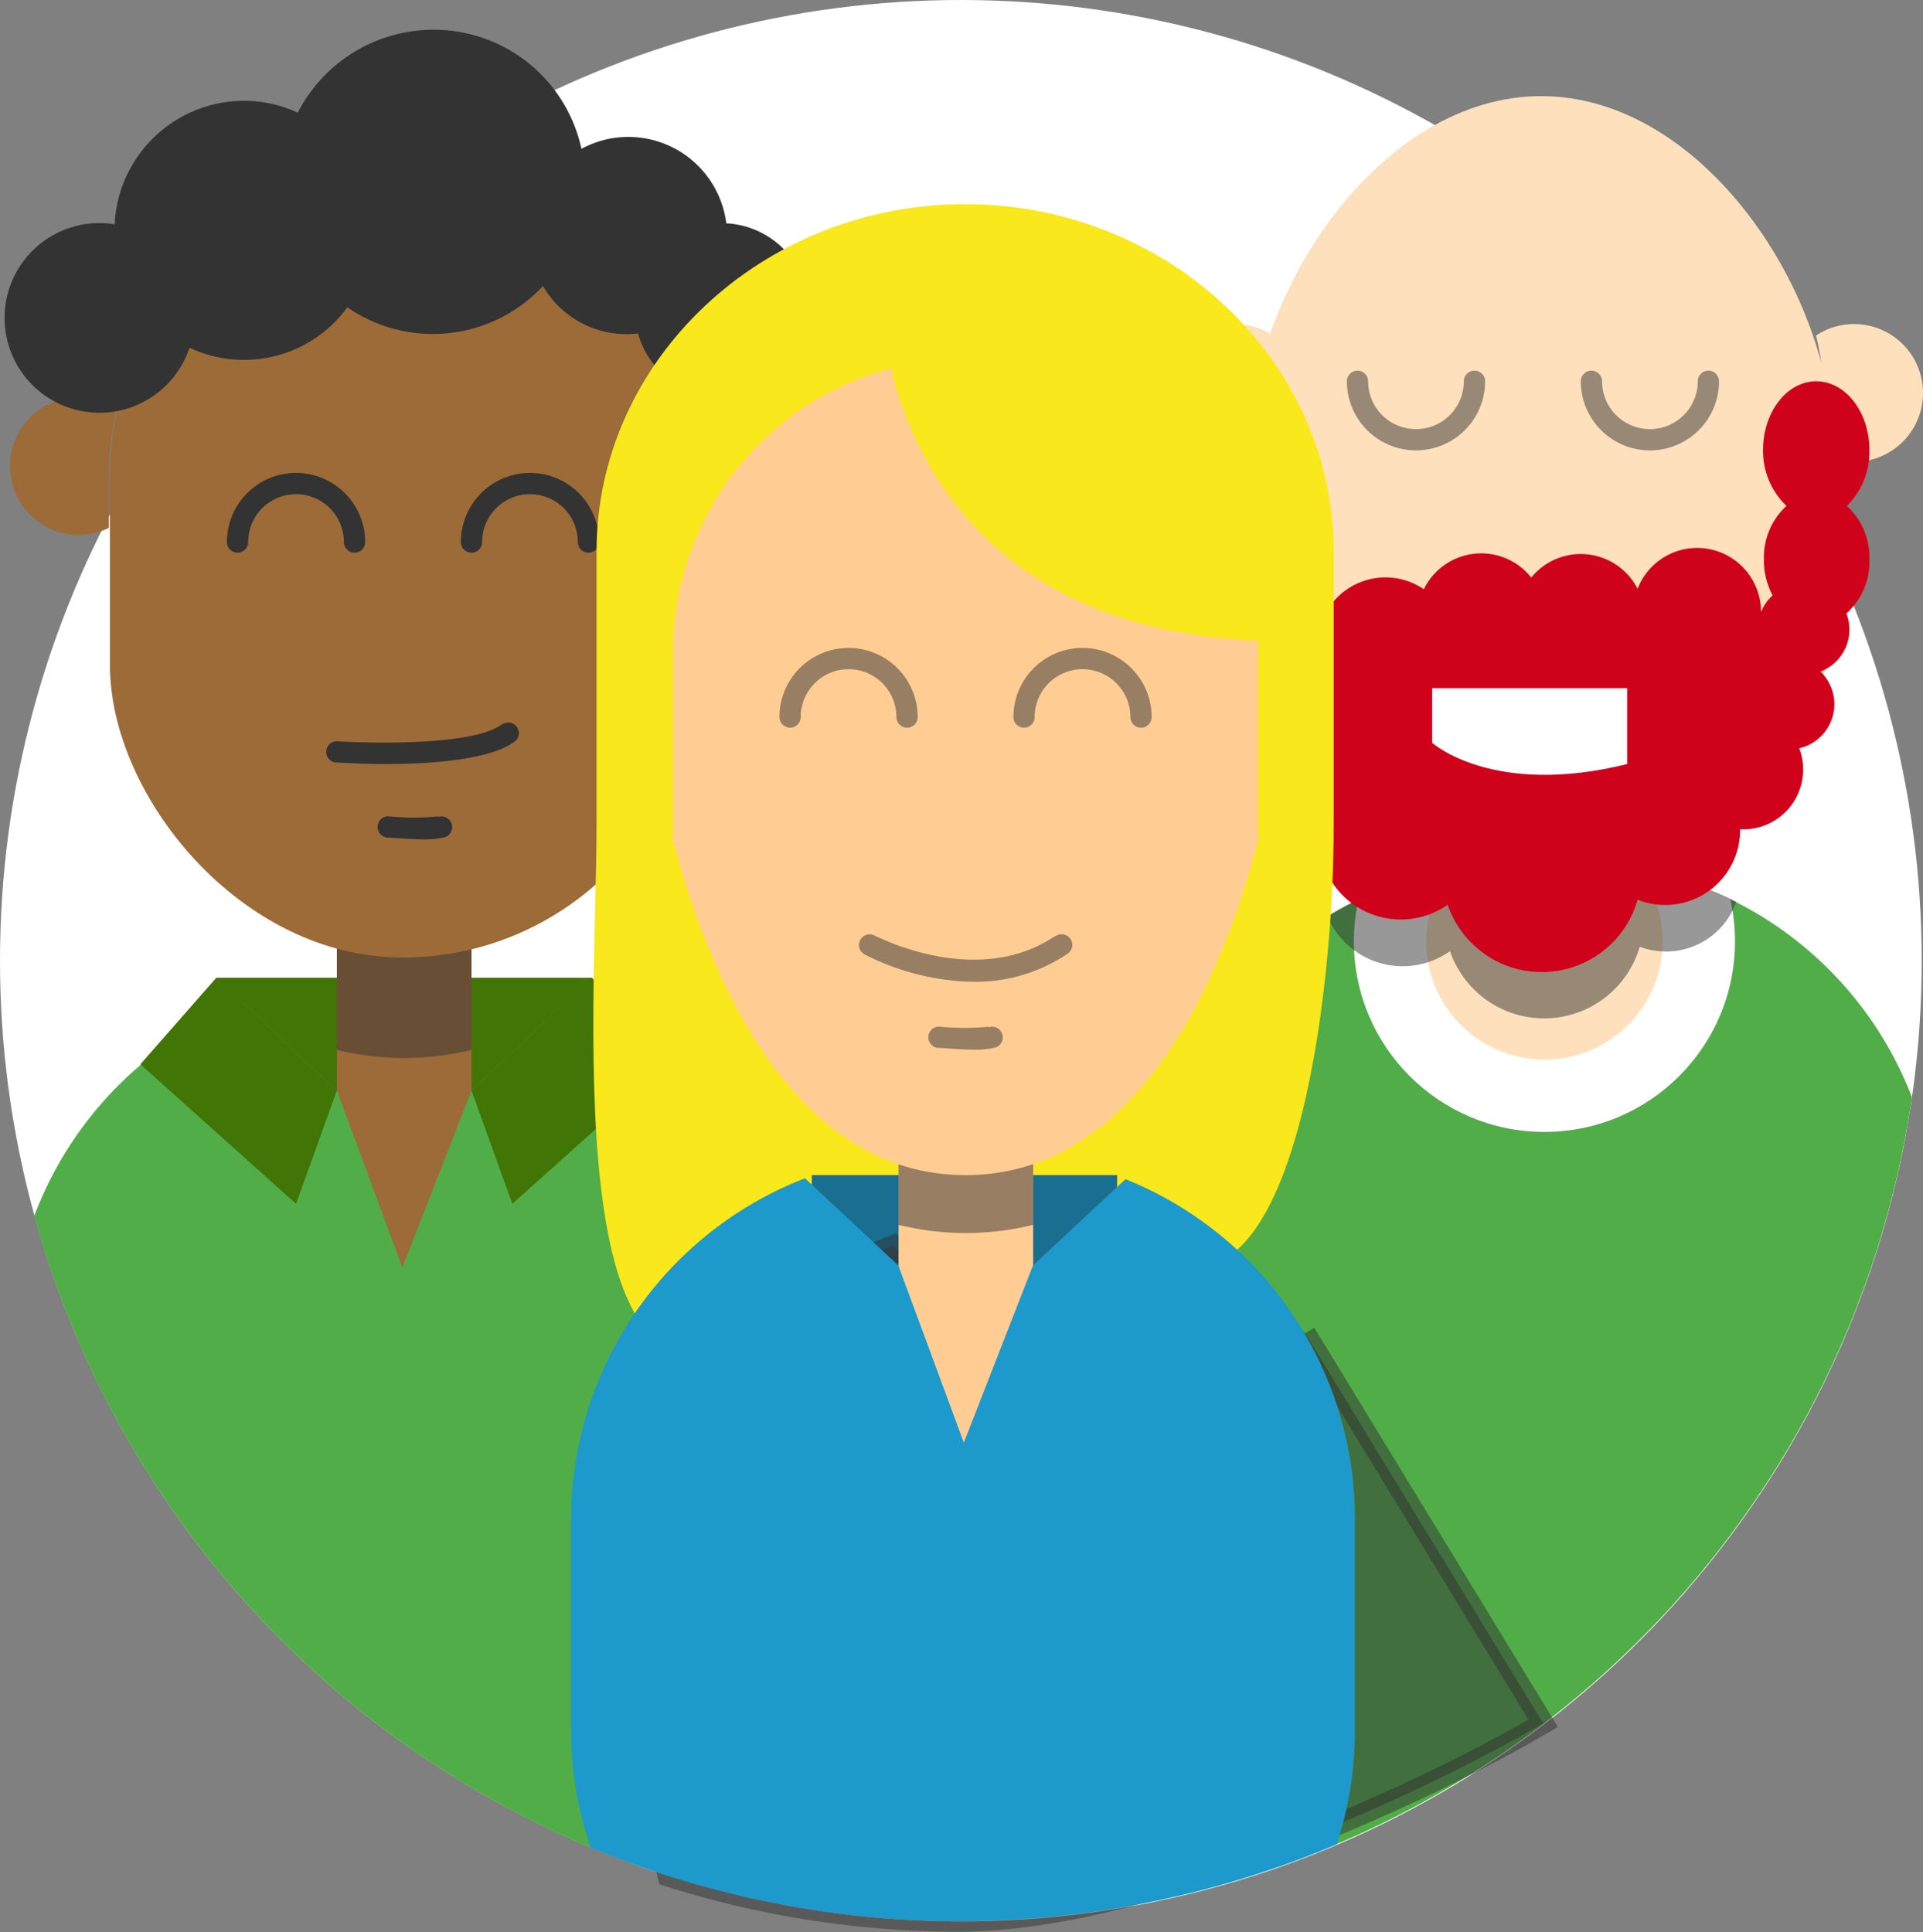 <svg xmlns="http://www.w3.org/2000/svg" viewBox="0 0 90.42 90.86"><rect x="0" y="0" width="90.42" height="90.86" fill="#808080" stroke="none"/><defs><style>.cls-1{fill:#fff;}.cls-2{fill:#417505;}.cls-3,.cls-8{fill:#9c6b38;}.cls-12,.cls-4,.cls-9{fill:#333;}.cls-12,.cls-4{opacity:0.5;}.cls-5{fill:#51ad48;}.cls-6{fill:#ffe0bd;}.cls-7{fill:#d0011b;}.cls-12,.cls-8{stroke:#333;}.cls-8{stroke-linecap:round;stroke-linejoin:round;stroke-width:1.5px;}.cls-10{fill:#f8e81c;}.cls-11{fill:#1a6e90;}.cls-12{stroke-miterlimit:10;}.cls-13{fill:#ffcd94;}.cls-14{fill:#1d9acb;}</style></defs><title>customers</title><g id="Lager_2" data-name="Lager 2"><g id="da_shit" data-name="da shit"><circle class="cls-1" cx="45.18" cy="45.18" r="45.18"/><polygon class="cls-2" points="10.17 45.98 27.84 45.98 27.67 66.49 10.17 66.49 10.17 45.98"/><rect class="cls-3" x="15.84" y="43.36" width="6.33" height="16.25"/><path class="cls-4" d="M15.84,49.37a13.22,13.22,0,0,0,6.33,0v-6H15.84Z"/><path class="cls-5" d="M26.52,47.22l-4.35,4.06-3.25,8.33-3.08-8.33-4.39-4.1a17.32,17.32,0,0,0-9.84,10A45.27,45.27,0,0,0,29.52,87.57a17.18,17.18,0,0,0,7.83-14.38v-10A17.22,17.22,0,0,0,26.52,47.22Z"/><path class="cls-5" d="M89.9,51.6a17.22,17.22,0,0,0-16-11.05H71.36A17.22,17.22,0,0,0,54.2,57.72v10a43,43,0,0,0,5.86,20.08A45.22,45.22,0,0,0,89.9,51.6Z"/><circle class="cls-1" cx="72.62" cy="44.27" r="8.96"/><circle class="cls-6" cx="72.62" cy="44.27" r="5.56"/><path class="cls-4" d="M80.05,41.72a3.41,3.41,0,0,1-3,.26,4.68,4.68,0,0,1-8.92.21,3.84,3.84,0,0,1-2.21.7,3.79,3.79,0,0,1-2-.61q-.77.38-1.5.83a3.85,3.85,0,0,0,5.76,1.62,4.68,4.68,0,0,0,8.92-.21,3.5,3.5,0,0,0,4.54-2.11Q80.85,42,80.05,41.72Z"/><path class="cls-6" d="M87.18,15.24a3.22,3.22,0,0,0-1.79.54,13.62,13.62,0,0,1,.38,3.14v2.46a3.21,3.21,0,0,0,1.41.34,3.24,3.24,0,0,0,0-6.48Z"/><path class="cls-6" d="M58.07,15.24a3.22,3.22,0,0,1,1.79.54,13.62,13.62,0,0,0-.38,3.14v2.46a3.21,3.21,0,0,1-1.41.34,3.24,3.24,0,0,1,0-6.48Z"/><path class="cls-6" d="M72.47,41.93h0c-7.56,0-11.75-4.09-13.75-11.75V21.27c0-7.56,6.19-16.75,13.75-16.75h0c7.56,0,13.75,9.19,13.75,16.75v8.92C84.26,37.77,80,41.93,72.47,41.93Z"/><path class="cls-4" d="M69.33,17.43a.5.5,0,0,0-.5.5,2.25,2.25,0,1,1-4.5,0,.5.5,0,0,0-1,0,3.25,3.25,0,1,0,6.5,0A.5.5,0,0,0,69.33,17.43Z"/><path class="cls-4" d="M80.33,17.43a.5.5,0,0,0-.5.5,2.25,2.25,0,1,1-4.5,0,.5.5,0,0,0-1,0,3.25,3.25,0,1,0,6.5,0A.5.5,0,0,0,80.33,17.43Z"/><path class="cls-7" d="M87.9,26.28a3.29,3.29,0,0,0-1.06-2.49,3.57,3.57,0,0,0,1.06-2.63c0-1.78-1.12-3.23-2.5-3.23s-2.5,1.45-2.5,3.23A3.57,3.57,0,0,0,84,23.79a3.29,3.29,0,0,0-1.06,2.49A3.53,3.53,0,0,0,83.35,28a2.15,2.15,0,0,0-.55.79h0A3,3,0,0,0,77,27.69a3,3,0,0,0-5-.53,3,3,0,0,0-5.05.55,3.2,3.2,0,0,0-4.55,1,3.63,3.63,0,0,0-.59.11,2.43,2.43,0,0,0-1-1.27,2.67,2.67,0,0,0-.35-4,2.65,2.65,0,1,0-3.3,0,2.67,2.67,0,0,0,.42,4.47A2.4,2.4,0,0,0,59.43,32h.06a2.5,2.5,0,0,0,.19.58A3.2,3.2,0,0,0,62,37.93c.1,0,.19,0,.29,0a3.86,3.86,0,0,0,5.78,4.62A4.68,4.68,0,0,0,77,42.31,3.52,3.52,0,0,0,81.82,39h.13a2.81,2.81,0,0,0,2.65-3.81,2.13,2.13,0,0,0,1-3.61,2.11,2.11,0,0,0,1.22-2.73A3.27,3.27,0,0,0,87.9,26.28Z"/><path class="cls-1" d="M67.34,34.93s2.84,2.57,9.17,1V32.36H67.34Z"/><polygon class="cls-2" points="6.6 50.05 10.17 45.98 15.84 51.28 13.92 56.61 6.6 50.05"/><polygon class="cls-2" points="31.41 50.05 27.84 45.98 22.17 51.28 24.09 56.61 31.41 50.05"/><path class="cls-8" d="M34.08,18.68a3.22,3.22,0,0,0-1.79.54,13.62,13.62,0,0,1,.38,3.14v2.46a3.21,3.21,0,0,0,1.41.34,3.24,3.24,0,0,0,0-6.48Z"/><path class="cls-3" d="M3.71,18.68a3.22,3.22,0,0,1,1.79.54,13.62,13.62,0,0,0-.38,3.14v2.46a3.21,3.21,0,0,1-1.41.34,3.24,3.24,0,0,1,0-6.48Z"/><rect class="cls-3" x="5.17" y="8.61" width="27.5" height="36.42" rx="13.75" ry="13.75"/><path class="cls-9" d="M16.17,25.49a.5.5,0,0,0,1,0,3.25,3.25,0,1,0-6.5,0,.5.5,0,0,0,1,0,2.25,2.25,0,1,1,4.5,0Z"/><path class="cls-9" d="M24.92,22.24a3.25,3.25,0,0,0-3.25,3.25.5.5,0,0,0,1,0,2.25,2.25,0,0,1,4.5,0,.5.5,0,0,0,1,0A3.25,3.25,0,0,0,24.92,22.24Z"/><path class="cls-9" d="M23.61,34.05c-1.24,1-6,.92-7.74.81a.5.5,0,0,0-.06,1c.24,0,1.14.07,2.28.07,2.09,0,5-.18,6.15-1.09a.5.5,0,0,0-.62-.78Z"/><path class="cls-9" d="M20.6,38.39a11.27,11.27,0,0,1-2.3,0,.49.49,0,0,0-.54.46.5.5,0,0,0,.46.54c.29,0,1,.08,1.63.08a4,4,0,0,0,1.07-.1.5.5,0,0,0-.32-.95Z"/><path class="cls-9" d="M34.15,10.5a4.64,4.64,0,0,0-4.6-4.06A4.58,4.58,0,0,0,27.34,7a7.1,7.1,0,0,0-7-5.6A7.17,7.17,0,0,0,14,5.3a6,6,0,0,0-2.52-.56,6.1,6.1,0,0,0-6.09,5.81,4.36,4.36,0,0,0-.7-.06,4.46,4.46,0,1,0,4.22,5.86,6,6,0,0,0,7.42-1.9,7.07,7.07,0,0,0,9.2-1A4.54,4.54,0,0,0,30,15.68a4.09,4.09,0,1,0,4.1-5.18Z"/><path class="cls-10" d="M51.52,56.53,37,61.68c-11,8.83-8.95-13.93-8.95-22.92V25.93c0-9,7.8-16.33,17.33-16.33h0c9.53,0,17.33,7.35,17.33,16.33V38.76C62.74,47.75,60.33,67.08,51.52,56.53Z"/><polygon class="cls-11" points="38.17 55.26 52.53 55.26 52.4 76.1 38.17 76.1 38.17 55.26"/><path class="cls-12" d="M57.09,58.63l-4.35,4.06L49.49,71l-3.08-8.33L42,58.58a17.22,17.22,0,0,0-11,16v10a16.72,16.72,0,0,0,.42,3.64,45.14,45.14,0,0,0,13.7,2.12c8.29,0,20.76-5.4,27.44-9.3L61.37,62.7"/><rect class="cls-13" x="42.25" y="51.6" width="6.33" height="17.78"/><path class="cls-4" d="M42.25,57.6a13.22,13.22,0,0,0,6.33,0v-6H42.25Z"/><path class="cls-13" d="M45.4,55.26h0c-7.56,0-11.75-8.09-13.75-15.75V30.6A13.79,13.79,0,0,1,45.4,16.85h0A13.79,13.79,0,0,1,59.15,30.6v8.92C57.19,47.1,53,55.26,45.4,55.26Z"/><path class="cls-4" d="M42.15,33.72a.5.5,0,0,0,1,0,3.25,3.25,0,0,0-6.5,0,.5.5,0,0,0,1,0,2.25,2.25,0,0,1,4.5,0Z"/><path class="cls-4" d="M50.9,30.47a3.25,3.25,0,0,0-3.25,3.25.5.5,0,0,0,1,0,2.25,2.25,0,0,1,4.5,0,.5.5,0,0,0,1,0A3.25,3.25,0,0,0,50.9,30.47Z"/><path class="cls-4" d="M49.64,44c-3.73,2.54-8.46,0-8.51,0a.5.5,0,0,0-.48.88,11.65,11.65,0,0,0,5.12,1.29,7.74,7.74,0,0,0,4.43-1.32.5.5,0,1,0-.56-.83Z"/><path class="cls-4" d="M46.49,48.28a11.34,11.34,0,0,1-2.3,0,.5.5,0,0,0-.08,1c.29,0,1,.08,1.63.08a4,4,0,0,0,1.07-.1.5.5,0,0,0-.32-.95Z"/><path class="cls-10" d="M41.65,15.93s1.18,14.22,18.68,14.22"/><path class="cls-10" d="M42.48,16.45c.43,2.65,11.6,13.82,18.43,13L58.5,21.42l-6.67-6.1L42.5,14C41.63,13.86,42.34,15.55,42.48,16.45Z"/><path class="cls-14" d="M52.92,55.45l-4.35,4.06-3.25,8.33-3.08-8.33-4.39-4.1a17.22,17.22,0,0,0-11,16v10a17,17,0,0,0,.92,5.47,45.27,45.27,0,0,0,35.08-.15,17,17,0,0,0,.86-5.33v-10A17.22,17.22,0,0,0,52.92,55.45Z"/></g></g></svg>